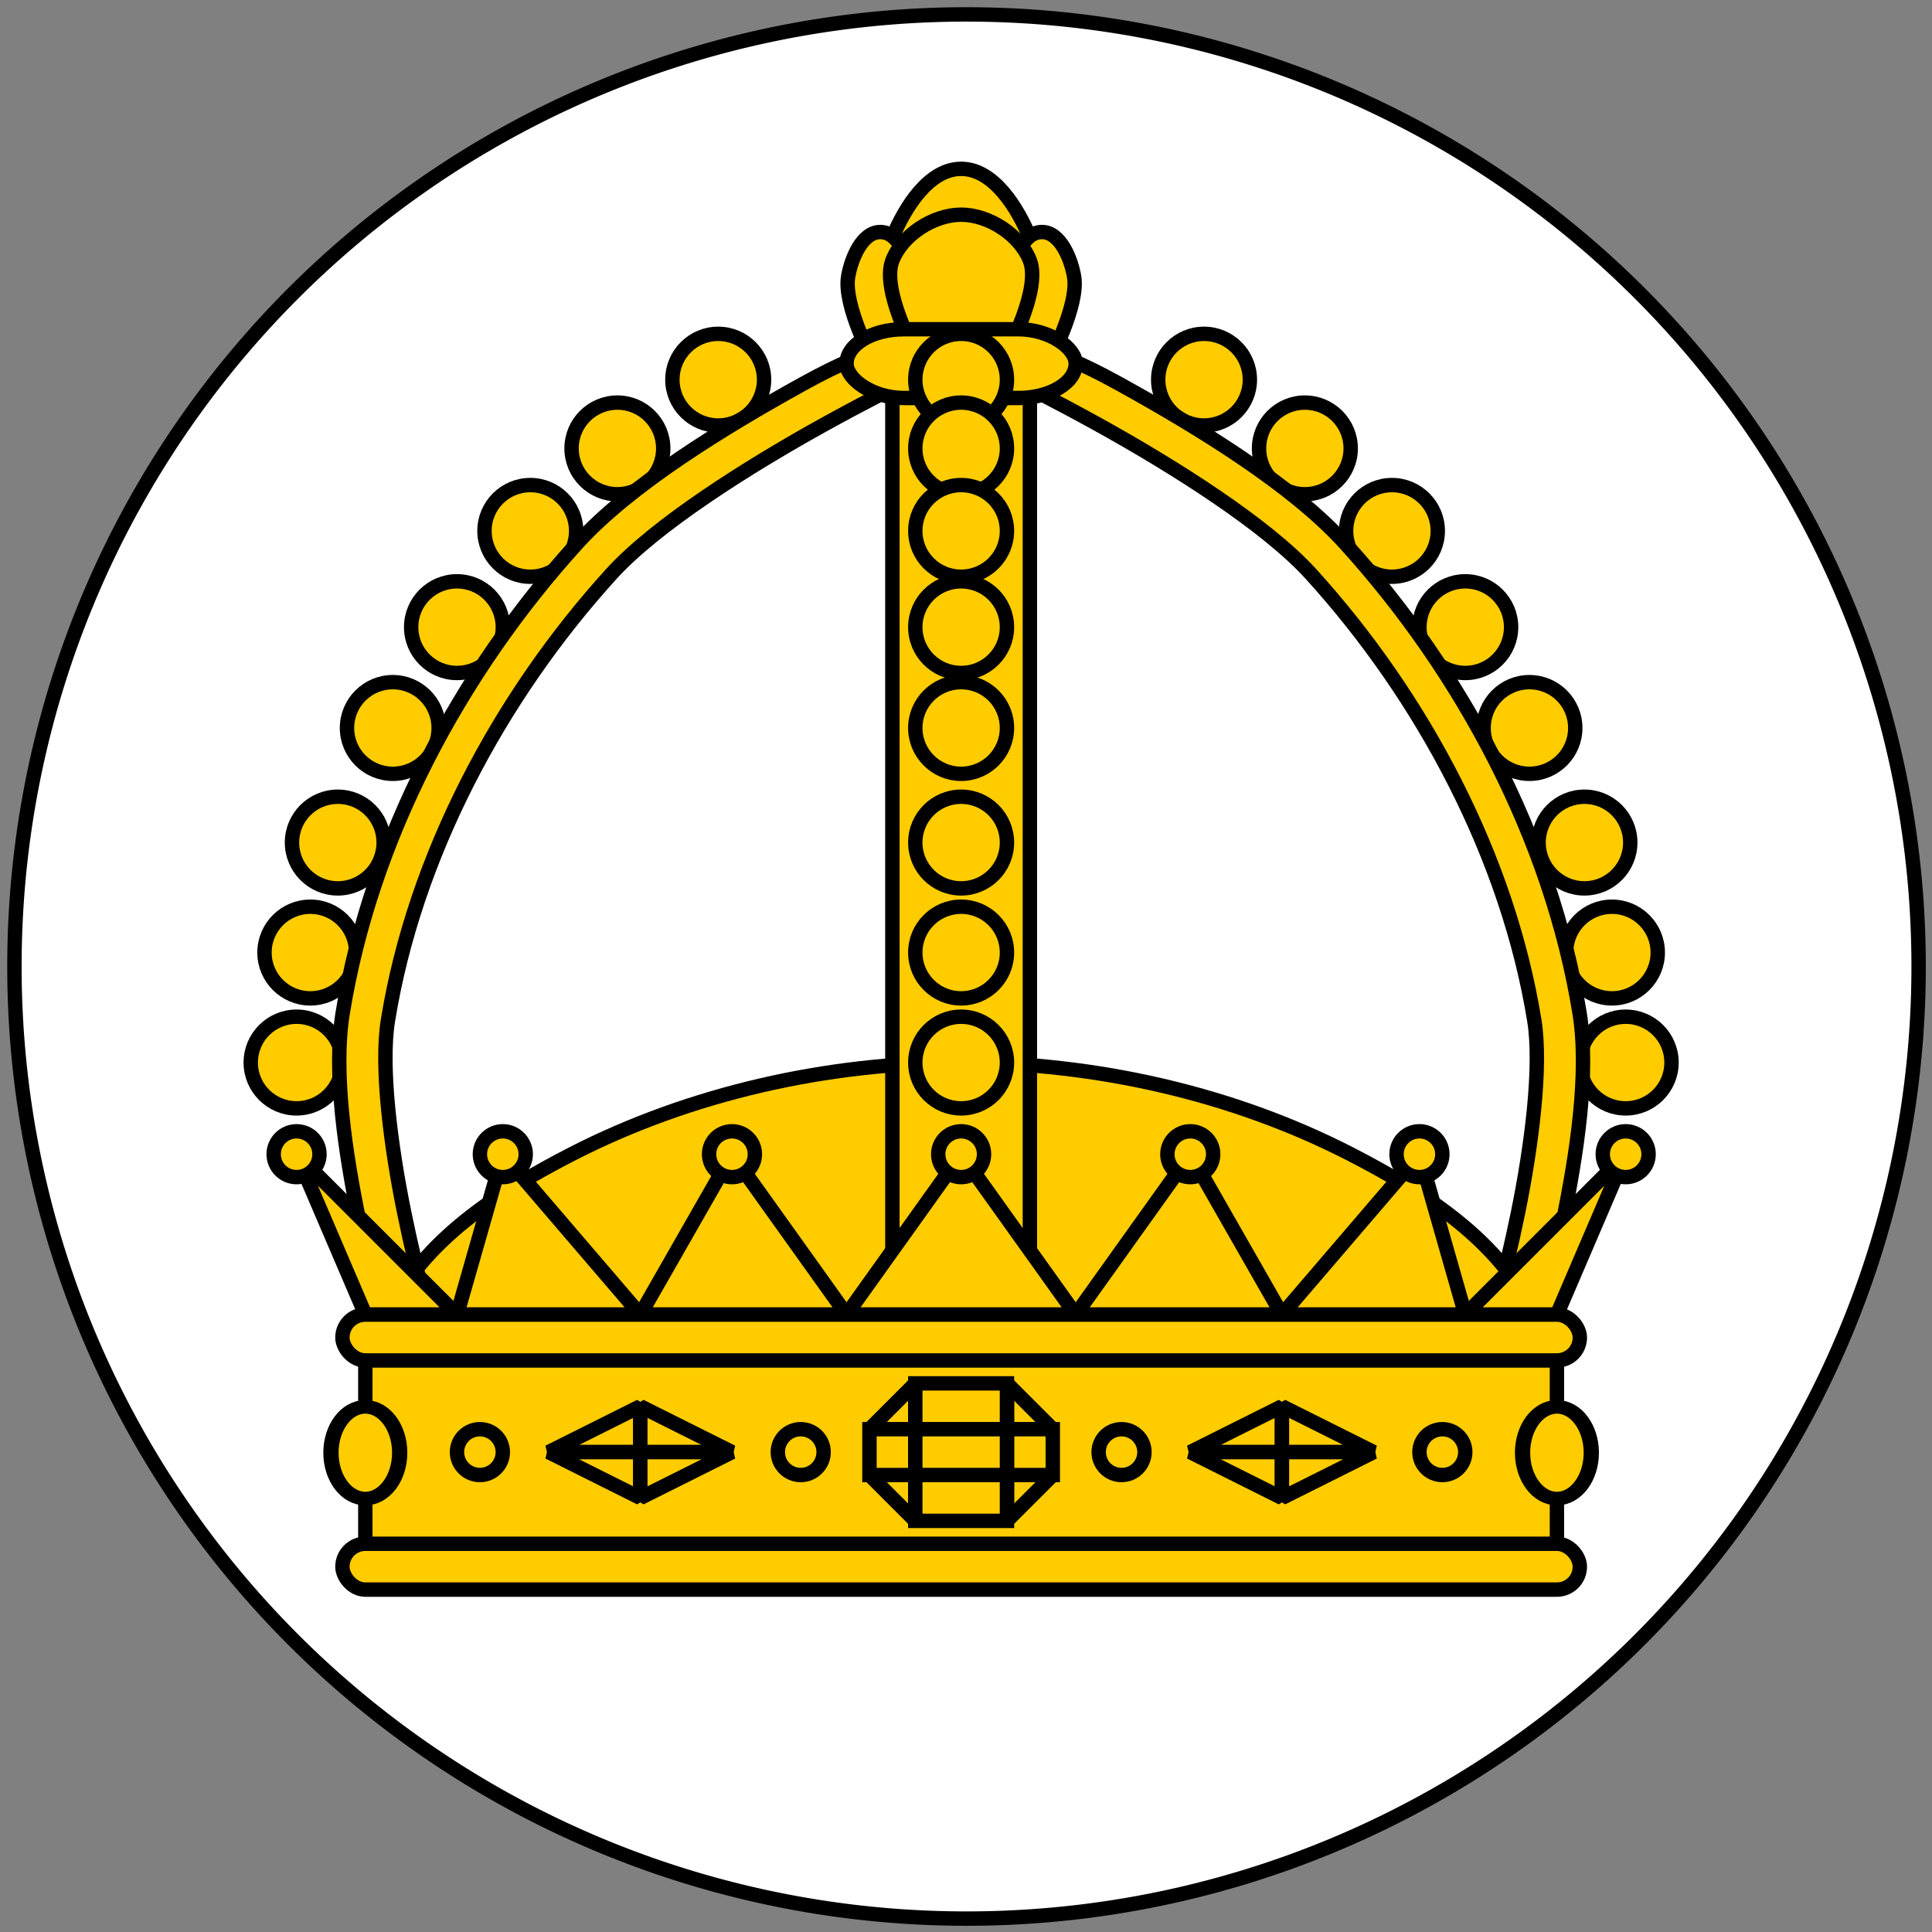 <?xml version="1.0" encoding="UTF-8" standalone="no"?>
<!-- Created with Inkscape (http://www.inkscape.org/) -->

<svg
   xmlns:dc="http://purl.org/dc/elements/1.1/"
   xmlns:cc="http://creativecommons.org/ns#"
   xmlns:rdf="http://www.w3.org/1999/02/22-rdf-syntax-ns#"
   xmlns:svg="http://www.w3.org/2000/svg"
   xmlns="http://www.w3.org/2000/svg"
   xmlns:sodipodi="http://sodipodi.sourceforge.net/DTD/sodipodi-0.dtd"
   xmlns:inkscape="http://www.inkscape.org/namespaces/inkscape"
   width="403"
   height="403"
   id="svg3480"
   version="1.1"
   inkscape:version="0.48.4 r9939"
   sodipodi:docname="Symbol Politik Monarchie.svg"
   inkscape:export-filename="C:\Users\uudo8540\Desktop\ggp2015\symbole\symbole.png"
   inkscape:export-xdpi="43.402927"
   inkscape:export-ydpi="43.402927">
  <rect width="100%" height="100%" fill="#808080" stroke="none"/>
  <defs
     id="defs3482">
    <mask
       id="mask2918">
      <path
         inkscape:connector-curvature="0"
         d="m 58.75,323 c 52.744,-25.36 85.017,-51.532 106.5,-76.75 -23.162,-16.57 -16.357,-15.277 4.5,-7.25 9.813,3.777 26.75,4 45.75,-28 14.586,-24.566 27.5,-35 27.5,-35 -16.42,1.836 -45.033,-3.333 4.25,-8.625 21.19,-26.026 47.606,-48.568 72.5,-72.125 -48.101,19.604 -30.942,-1.276 8.875,-7.625 26.567,-36.342 75.37,-55.871 129,-71.75 -37.013,1.311 -77.56,-0.164 -93.5,17.75 l 0.25,-8.625 c -35.964,8.945 -120.915,39.798 -123.252,46.533 -1.795,5.174 -7.703,16.731 -10.695,27.666 -0.929,-6.637 -0.72,-13.957 0.707,-22.009 -25.082,11.377 -71.425,46.024 -73.451,54.27 -1.172,4.77 -4.218,41.116 -1.591,57.276 -8.658,-13.419 -9.851,-30.232 -11.387,-46.889 -8.819,8.96 -45.05,23.539 -38.287,93.911 -7.491,-8.304 -6.003,-21.597 -8.132,-32.88 C 74.276,233.484 53.094,278.867 54,324"
         style="fill:#ffffff;fill-opacity:1;fill-rule:evenodd;stroke:#ffffff;stroke-width:0.625;stroke-linecap:butt;stroke-linejoin:round;stroke-miterlimit:4;stroke-opacity:1;stroke-dasharray:none"
         id="path2901" />
    </mask>
    <linearGradient
       id="linearGradient2772">
      <stop
         style="stop-color:white;stop-opacity:1"
         offset="0"
         id="stop2774" />
      <stop
         style="stop-color:white;stop-opacity:1"
         offset="0.169"
         id="stop2887" />
      <stop
         style="stop-color:#edc;stop-opacity:1"
         offset="0.361"
         id="stop2780" />
      <stop
         style="stop-color:#9cf;stop-opacity:1"
         offset="0.617"
         id="stop2889" />
      <stop
         style="stop-color:#9cf;stop-opacity:1"
         offset="1"
         id="stop2776" />
    </linearGradient>
    <linearGradient
       id="linearGradient3094">
      <stop
         style="stop-color:white;stop-opacity:1"
         offset="0"
         id="stop3096" />
      <stop
         style="stop-color:white;stop-opacity:1"
         offset="0.169"
         id="stop3098" />
      <stop
         style="stop-color:#edc;stop-opacity:1"
         offset="0.361"
         id="stop3100" />
      <stop
         style="stop-color:#9cf;stop-opacity:1"
         offset="0.617"
         id="stop3102" />
      <stop
         style="stop-color:#9cf;stop-opacity:1"
         offset="1"
         id="stop3104" />
    </linearGradient>
    <linearGradient
       id="linearGradient3107">
      <stop
         style="stop-color:white;stop-opacity:1"
         offset="0"
         id="stop3109" />
      <stop
         style="stop-color:white;stop-opacity:1"
         offset="0.169"
         id="stop3111" />
      <stop
         style="stop-color:#edc;stop-opacity:1"
         offset="0.361"
         id="stop3113" />
      <stop
         style="stop-color:#9cf;stop-opacity:1"
         offset="0.617"
         id="stop3115" />
      <stop
         style="stop-color:#9cf;stop-opacity:1"
         offset="1"
         id="stop3117" />
    </linearGradient>
    <linearGradient
       id="linearGradient2819">
      <stop
         style="stop-color:white;stop-opacity:1"
         offset="0"
         id="stop2821" />
      <stop
         style="stop-color:white;stop-opacity:1"
         offset="0.411"
         id="stop2921" />
      <stop
         style="stop-color:#9cf;stop-opacity:1"
         offset="1"
         id="stop2823" />
    </linearGradient>
    <linearGradient
       id="linearGradient3125">
      <stop
         style="stop-color:white;stop-opacity:1"
         offset="0"
         id="stop3127" />
      <stop
         style="stop-color:white;stop-opacity:1"
         offset="0.411"
         id="stop3129" />
      <stop
         style="stop-color:#9cf;stop-opacity:1"
         offset="1"
         id="stop3131" />
    </linearGradient>
    <linearGradient
       id="linearGradient3134">
      <stop
         style="stop-color:white;stop-opacity:1"
         offset="0"
         id="stop3136" />
      <stop
         style="stop-color:white;stop-opacity:1"
         offset="0.411"
         id="stop3138" />
      <stop
         style="stop-color:#9cf;stop-opacity:1"
         offset="1"
         id="stop3140" />
    </linearGradient>
    <linearGradient
       id="linearGradient3143">
      <stop
         style="stop-color:white;stop-opacity:1"
         offset="0"
         id="stop3145" />
      <stop
         style="stop-color:white;stop-opacity:1"
         offset="0.169"
         id="stop3147" />
      <stop
         style="stop-color:#edc;stop-opacity:1"
         offset="0.361"
         id="stop3149" />
      <stop
         style="stop-color:#9cf;stop-opacity:1"
         offset="0.617"
         id="stop3151" />
      <stop
         style="stop-color:#9cf;stop-opacity:1"
         offset="1"
         id="stop3153" />
    </linearGradient>
    <linearGradient
       id="linearGradient3156">
      <stop
         style="stop-color:white;stop-opacity:1"
         offset="0"
         id="stop3158" />
      <stop
         style="stop-color:white;stop-opacity:1"
         offset="0.169"
         id="stop3160" />
      <stop
         style="stop-color:#edc;stop-opacity:1"
         offset="0.361"
         id="stop3162" />
      <stop
         style="stop-color:#9cf;stop-opacity:1"
         offset="0.617"
         id="stop3164" />
      <stop
         style="stop-color:#9cf;stop-opacity:1"
         offset="1"
         id="stop3166" />
    </linearGradient>
    <mask
       id="mask2761">
      <path
         inkscape:connector-curvature="0"
         d="M 281.5,87.25 C 163.117,181.455 64.983,280.997 11.688,391.75 l 3.312,0 c 0,0 6.5,-9.5 11.25,-13.5 4.75,-4 19.25,-13.75 19.25,-13.75 0,0 12.483,-37.878 38.292,-74.647 C 109.602,253.083 145.664,218.081 153.089,210.303 160.513,202.525 176.125,185.75 176.125,185.75"
         style="fill:#ffffff;fill-opacity:1;fill-rule:evenodd;stroke:#ffffff;stroke-width:1.25;stroke-linecap:butt;stroke-linejoin:miter;stroke-miterlimit:4;stroke-opacity:1;stroke-dasharray:none"
         id="path2759" />
    </mask>
  </defs>
  <sodipodi:namedview
     id="base"
     pagecolor="#ffffff"
     bordercolor="#666666"
     borderopacity="1.0"
     inkscape:pageopacity="0.0"
     inkscape:pageshadow="2"
     inkscape:zoom="0.35"
     inkscape:cx="1119.8591"
     inkscape:cy="412.83883"
     inkscape:document-units="px"
     inkscape:current-layer="layer1"
     showgrid="true"
     inkscape:snap-bbox="true"
     inkscape:bbox-paths="true"
     inkscape:bbox-nodes="true"
     inkscape:snap-bbox-edge-midpoints="true"
     inkscape:snap-bbox-midpoints="true"
     inkscape:object-paths="true"
     inkscape:snap-intersection-paths="true"
     inkscape:object-nodes="true"
     inkscape:snap-smooth-nodes="true"
     inkscape:snap-midpoints="true"
     inkscape:snap-object-midpoints="true"
     inkscape:snap-center="true"
     inkscape:window-width="1280"
     inkscape:window-height="1002"
     inkscape:window-x="-8"
     inkscape:window-y="-8"
     inkscape:window-maximized="1"
     fit-margin-top="0"
     fit-margin-left="0"
     fit-margin-right="0"
     fit-margin-bottom="0">
    <inkscape:grid
       type="xygrid"
       id="grid3805"
       empspacing="5"
       visible="true"
       enabled="true"
       snapvisiblegridlinesonly="true"
       originx="-0.011px"
       originy="0.001px" />
  </sodipodi:namedview>
  <g
     inkscape:label="Ebene 1"
     inkscape:groupmode="layer"
     id="layer1"
     transform="translate(-0.011,-649.364)">
    <path
       sodipodi:type="arc"
       style="fill:#ffffff;fill-opacity:1;fill-rule:nonzero;stroke:#000000;stroke-width:3.023;stroke-miterlimit:0;stroke-opacity:1;stroke-dasharray:none;stroke-dashoffset:0"
       id="path3807"
       sodipodi:cx="220"
       sodipodi:cy="212.36218"
       sodipodi:rx="200"
       sodipodi:ry="200"
       d="m 420,212.362 a 200,200 0 1 1 -400,0 200,200 0 1 1 400,0 z"
       transform="matrix(0.993,0,0,0.993,-16.839,640.094)"
       inkscape:export-filename="C:\Users\uudo8540\Desktop\ggp2015\symbole\1bis6.png"
       inkscape:export-xdpi="131.73296"
       inkscape:export-ydpi="131.73296" />
    <g
       id="g3728"
       transform="matrix(0.478,0,0,0.478,-33.042,523.665)"
       inkscape:export-filename="C:\Users\uudo8540\Desktop\ggp2015\symbole\1bis6.png"
       inkscape:export-xdpi="131.73296"
       inkscape:export-ydpi="131.73296">
      <g
         style="fill:#ffcc00"
         transform="matrix(-1,0,0,1,575.971,50.36)"
         id="g4469">
        <path
           transform="translate(-58.6,-246.914)"
           sodipodi:type="arc"
           style="fill:#ffcc00;fill-opacity:1;stroke:#000000;stroke-width:6.278;stroke-miterlimit:4;stroke-opacity:1;stroke-dasharray:none"
           id="path4258-98-2"
           sodipodi:cx="40"
           sodipodi:cy="625.20154"
           sodipodi:rx="20"
           sodipodi:ry="20"
           d="m 60,625.202 c 0,11.046 -8.954,20 -20,20 -11.046,0 -20,-8.954 -20,-20 0,-11.046 8.954,-20 20,-20 11.046,0 20,8.954 20,20 z" />
        <path
           transform="translate(-140.6,-180.914)"
           sodipodi:type="arc"
           style="fill:#ffcc00;fill-opacity:1;stroke:#000000;stroke-width:6.278;stroke-miterlimit:4;stroke-opacity:1;stroke-dasharray:none"
           id="path4258-2-86"
           sodipodi:cx="40"
           sodipodi:cy="625.20154"
           sodipodi:rx="20"
           sodipodi:ry="20"
           d="m 60,625.202 c 0,11.046 -8.954,20 -20,20 -11.046,0 -20,-8.954 -20,-20 0,-11.046 8.954,-20 20,-20 11.046,0 20,8.954 20,20 z" />
        <path
           sodipodi:type="arc"
           style="fill:#ffcc00;fill-opacity:1;stroke:#000000;stroke-width:6.278;stroke-miterlimit:4;stroke-opacity:1;stroke-dasharray:none"
           id="path4258-14"
           sodipodi:cx="40"
           sodipodi:cy="625.20154"
           sodipodi:rx="20"
           sodipodi:ry="20"
           d="m 60,625.202 c 0,11.046 -8.954,20 -20,20 -11.046,0 -20,-8.954 -20,-20 0,-11.046 8.954,-20 20,-20 11.046,0 20,8.954 20,20 z"
           transform="translate(-242.6,51.086)" />
        <path
           transform="translate(-236.6,3.086)"
           sodipodi:type="arc"
           style="fill:#ffcc00;fill-opacity:1;stroke:#000000;stroke-width:6.278;stroke-miterlimit:4;stroke-opacity:1;stroke-dasharray:none"
           id="path4258-1-9"
           sodipodi:cx="40"
           sodipodi:cy="625.20154"
           sodipodi:rx="20"
           sodipodi:ry="20"
           d="m 60,625.202 c 0,11.046 -8.954,20 -20,20 -11.046,0 -20,-8.954 -20,-20 0,-11.046 8.954,-20 20,-20 11.046,0 20,8.954 20,20 z" />
        <path
           transform="translate(-224.6,-44.914)"
           sodipodi:type="arc"
           style="fill:#ffcc00;fill-opacity:1;stroke:#000000;stroke-width:6.278;stroke-miterlimit:4;stroke-opacity:1;stroke-dasharray:none"
           id="path4258-7-8"
           sodipodi:cx="40"
           sodipodi:cy="625.20154"
           sodipodi:rx="20"
           sodipodi:ry="20"
           d="m 60,625.202 c 0,11.046 -8.954,20 -20,20 -11.046,0 -20,-8.954 -20,-20 0,-11.046 8.954,-20 20,-20 11.046,0 20,8.954 20,20 z" />
        <path
           transform="translate(-200.6,-94.914)"
           sodipodi:type="arc"
           style="fill:#ffcc00;fill-opacity:1;stroke:#000000;stroke-width:6.278;stroke-miterlimit:4;stroke-opacity:1;stroke-dasharray:none"
           id="path4258-9-4"
           sodipodi:cx="40"
           sodipodi:cy="625.20154"
           sodipodi:rx="20"
           sodipodi:ry="20"
           d="m 60,625.202 c 0,11.046 -8.954,20 -20,20 -11.046,0 -20,-8.954 -20,-20 0,-11.046 8.954,-20 20,-20 11.046,0 20,8.954 20,20 z" />
        <path
           transform="translate(-172.6,-138.914)"
           sodipodi:type="arc"
           style="fill:#ffcc00;fill-opacity:1;stroke:#000000;stroke-width:6.278;stroke-miterlimit:4;stroke-opacity:1;stroke-dasharray:none"
           id="path4258-5-2"
           sodipodi:cx="40"
           sodipodi:cy="625.20154"
           sodipodi:rx="20"
           sodipodi:ry="20"
           d="m 60,625.202 c 0,11.046 -8.954,20 -20,20 -11.046,0 -20,-8.954 -20,-20 0,-11.046 8.954,-20 20,-20 11.046,0 20,8.954 20,20 z" />
        <path
           transform="translate(-102.6,-216.914)"
           sodipodi:type="arc"
           style="fill:#ffcc00;fill-opacity:1;stroke:#000000;stroke-width:6.278;stroke-miterlimit:4;stroke-opacity:1;stroke-dasharray:none"
           id="path4258-6-9"
           sodipodi:cx="40"
           sodipodi:cy="625.20154"
           sodipodi:rx="20"
           sodipodi:ry="20"
           d="m 60,625.202 c 0,11.046 -8.954,20 -20,20 -11.046,0 -20,-8.954 -20,-20 0,-11.046 8.954,-20 20,-20 11.046,0 20,8.954 20,20 z" />
      </g>
      <path
         sodipodi:nodetypes="cssssccsssscc"
         inkscape:connector-curvature="0"
         d="m 518.571,416.648 c 0,0 3.885,-5.591 38.969,13.798 35.084,19.389 75.46,44.198 98.438,69.469 51.341,56.463 90.157,129.256 102.469,205.125 4.253,26.209 -1.213,61.421 -7.25,91.062 -6.037,29.641 -13.031,53.375 -13.031,53.375 l -19.188,-5.656 c 0,0 6.774,-22.993 12.625,-51.719 5.851,-28.726 10.392,-63.521 7.094,-83.844 -11.567,-71.277 -48.585,-141.045 -97.531,-194.875 -19.334,-21.262 -58.974,-46.46 -93.313,-65.438 -34.338,-18.977 -63.406,-32.188 -63.406,-32.188 z"
         style="font-size:medium;font-style:normal;font-variant:normal;font-weight:normal;font-stretch:normal;text-indent:0;text-align:start;text-decoration:none;line-height:normal;letter-spacing:normal;word-spacing:normal;text-transform:none;direction:ltr;block-progression:tb;writing-mode:lr-tb;text-anchor:start;baseline-shift:baseline;color:#000000;fill:#ffcc00;fill-opacity:1;stroke:#000000;stroke-width:6.278;stroke-miterlimit:4;stroke-dasharray:none;marker:none;visibility:visible;display:inline;overflow:visible;enable-background:accumulate;font-family:Sans;-inkscape-font-specification:Sans"
         id="path4499" />
      <g
         style="fill:#ffcc00"
         transform="translate(121.171,30.36)"
         id="g4479">
        <path
           transform="translate(221.4,-226.914)"
           sodipodi:type="arc"
           style="fill:#ffcc00;fill-opacity:1;stroke:#000000;stroke-width:6.278;stroke-miterlimit:4;stroke-opacity:1;stroke-dasharray:none"
           id="path4258-98"
           sodipodi:cx="40"
           sodipodi:cy="625.20154"
           sodipodi:rx="20"
           sodipodi:ry="20"
           d="m 60,625.202 c 0,11.046 -8.954,20 -20,20 -11.046,0 -20,-8.954 -20,-20 0,-11.046 8.954,-20 20,-20 11.046,0 20,8.954 20,20 z" />
        <path
           transform="translate(139.4,-160.914)"
           sodipodi:type="arc"
           style="fill:#ffcc00;fill-opacity:1;stroke:#000000;stroke-width:6.278;stroke-miterlimit:4;stroke-opacity:1;stroke-dasharray:none"
           id="path4258-2"
           sodipodi:cx="40"
           sodipodi:cy="625.20154"
           sodipodi:rx="20"
           sodipodi:ry="20"
           d="m 60,625.202 c 0,11.046 -8.954,20 -20,20 -11.046,0 -20,-8.954 -20,-20 0,-11.046 8.954,-20 20,-20 11.046,0 20,8.954 20,20 z" />
        <path
           sodipodi:type="arc"
           style="fill:#ffcc00;fill-opacity:1;stroke:#000000;stroke-width:6.278;stroke-miterlimit:4;stroke-opacity:1;stroke-dasharray:none"
           id="path4258"
           sodipodi:cx="40"
           sodipodi:cy="625.20154"
           sodipodi:rx="20"
           sodipodi:ry="20"
           d="m 60,625.202 c 0,11.046 -8.954,20 -20,20 -11.046,0 -20,-8.954 -20,-20 0,-11.046 8.954,-20 20,-20 11.046,0 20,8.954 20,20 z"
           transform="translate(37.4,71.086)" />
        <path
           transform="translate(43.4,23.086)"
           sodipodi:type="arc"
           style="fill:#ffcc00;fill-opacity:1;stroke:#000000;stroke-width:6.278;stroke-miterlimit:4;stroke-opacity:1;stroke-dasharray:none"
           id="path4258-1"
           sodipodi:cx="40"
           sodipodi:cy="625.20154"
           sodipodi:rx="20"
           sodipodi:ry="20"
           d="m 60,625.202 c 0,11.046 -8.954,20 -20,20 -11.046,0 -20,-8.954 -20,-20 0,-11.046 8.954,-20 20,-20 11.046,0 20,8.954 20,20 z" />
        <path
           transform="translate(55.4,-24.914)"
           sodipodi:type="arc"
           style="fill:#ffcc00;fill-opacity:1;stroke:#000000;stroke-width:6.278;stroke-miterlimit:4;stroke-opacity:1;stroke-dasharray:none"
           id="path4258-7"
           sodipodi:cx="40"
           sodipodi:cy="625.20154"
           sodipodi:rx="20"
           sodipodi:ry="20"
           d="m 60,625.202 c 0,11.046 -8.954,20 -20,20 -11.046,0 -20,-8.954 -20,-20 0,-11.046 8.954,-20 20,-20 11.046,0 20,8.954 20,20 z" />
        <path
           transform="translate(79.4,-74.914)"
           sodipodi:type="arc"
           style="fill:#ffcc00;fill-opacity:1;stroke:#000000;stroke-width:6.278;stroke-miterlimit:4;stroke-opacity:1;stroke-dasharray:none"
           id="path4258-9"
           sodipodi:cx="40"
           sodipodi:cy="625.20154"
           sodipodi:rx="20"
           sodipodi:ry="20"
           d="m 60,625.202 c 0,11.046 -8.954,20 -20,20 -11.046,0 -20,-8.954 -20,-20 0,-11.046 8.954,-20 20,-20 11.046,0 20,8.954 20,20 z" />
        <path
           transform="translate(107.4,-118.914)"
           sodipodi:type="arc"
           style="fill:#ffcc00;fill-opacity:1;stroke:#000000;stroke-width:6.278;stroke-miterlimit:4;stroke-opacity:1;stroke-dasharray:none"
           id="path4258-5"
           sodipodi:cx="40"
           sodipodi:cy="625.20154"
           sodipodi:rx="20"
           sodipodi:ry="20"
           d="m 60,625.202 c 0,11.046 -8.954,20 -20,20 -11.046,0 -20,-8.954 -20,-20 0,-11.046 8.954,-20 20,-20 11.046,0 20,8.954 20,20 z" />
        <path
           transform="translate(177.4,-196.914)"
           sodipodi:type="arc"
           style="fill:#ffcc00;fill-opacity:1;stroke:#000000;stroke-width:6.278;stroke-miterlimit:4;stroke-opacity:1;stroke-dasharray:none"
           id="path4258-6"
           sodipodi:cx="40"
           sodipodi:cy="625.20154"
           sodipodi:rx="20"
           sodipodi:ry="20"
           d="m 60,625.202 c 0,11.046 -8.954,20 -20,20 -11.046,0 -20,-8.954 -20,-20 0,-11.046 8.954,-20 20,-20 11.046,0 20,8.954 20,20 z" />
      </g>
      <path
         sodipodi:nodetypes="acccaaa"
         id="path4007"
         d="m 518.571,366.648 c 1.276,3.08 0,10 0,10 l -27.684,17.628 -32.316,-17.628 c 0,0 -1.276,-6.92 0,-10 5.412,-13.066 15.858,-30 30,-30 14.142,0 24.588,16.934 30,30 z"
         style="fill:#ffcc00;stroke:#000000;stroke-width:6.278;stroke-linecap:butt;stroke-linejoin:miter;stroke-miterlimit:4;stroke-opacity:1;stroke-dasharray:none"
         inkscape:connector-curvature="0" />
      <path
         sodipodi:nodetypes="caaacc"
         id="path3932-6"
         d="m 526.754,420.993 c 0,0 13.317,-24.567 11.112,-37.376 -1.358,-7.885 -6.142,-19.539 -14.142,-19.396 -9.02,0.162 -12.266,13.879 -15.152,22.426 -3.776,11.184 -2.02,35.355 -2.02,35.355 z"
         style="fill:#ffcc00;stroke:#000000;stroke-width:6.278;stroke-linecap:butt;stroke-linejoin:miter;stroke-miterlimit:4;stroke-opacity:1;stroke-dasharray:none"
         inkscape:connector-curvature="0" />
      <path
         inkscape:connector-curvature="0"
         sodipodi:nodetypes="caaaaacc"
         id="path4055"
         d="m 238.571,856.648 c 0,0 -2.755,-13.929 0,-20 14.642,-32.267 48.488,-53.796 80,-70 51.77,-26.622 111.786,-40 170,-40 58.214,0 118.23,13.378 170,40 31.512,16.204 65.358,37.733 80,70 2.755,6.071 0,20 0,20 z"
         style="fill:#ffcc00;stroke:#000000;stroke-width:6.278;stroke-linecap:butt;stroke-linejoin:miter;stroke-miterlimit:4;stroke-opacity:1;stroke-dasharray:none" />
      <rect
         y="416.648"
         x="458.571"
         height="430"
         width="60"
         id="rect4334"
         style="fill:#ffcc00;fill-opacity:1;stroke:#000000;stroke-width:6.278;stroke-miterlimit:4;stroke-opacity:1;stroke-dasharray:none" />
      <path
         id="path453"
         sodipodi:nodetypes="cssssccsssscc"
         inkscape:connector-curvature="0"
         d="m 458.571,416.648 c 0,0 -3.885,-5.591 -38.969,13.798 -35.084,19.389 -75.46,44.198 -98.438,69.469 -51.341,56.463 -90.157,129.256 -102.469,205.125 -4.253,26.209 1.213,61.421 7.25,91.062 6.037,29.641 13.031,53.375 13.031,53.375 l 19.188,-5.656 c 0,0 -6.774,-22.993 -12.625,-51.719 -5.851,-28.726 -10.392,-63.521 -7.094,-83.844 11.567,-71.277 48.585,-141.045 97.531,-194.875 19.334,-21.262 58.974,-46.46 93.312,-65.438 34.338,-18.977 63.406,-32.188 63.406,-32.188 z"
         style="font-size:medium;font-style:normal;font-variant:normal;font-weight:normal;font-stretch:normal;text-indent:0;text-align:start;text-decoration:none;line-height:normal;letter-spacing:normal;word-spacing:normal;text-transform:none;direction:ltr;block-progression:tb;writing-mode:lr-tb;text-anchor:start;baseline-shift:baseline;color:#000000;fill:#ffcc00;fill-opacity:1;stroke:#000000;stroke-width:6.278;stroke-miterlimit:4;stroke-dasharray:none;marker:none;visibility:visible;display:inline;overflow:visible;enable-background:accumulate;font-family:Sans;-inkscape-font-specification:Sans" />
      <rect
         y="846.648"
         x="228.571"
         height="100"
         width="520"
         id="rect4153"
         style="fill:#ffcc00;stroke:#000000;stroke-width:6.278;stroke-miterlimit:4;stroke-opacity:1;stroke-dasharray:none" />
      <path
         sodipodi:nodetypes="caaacc"
         id="path3932"
         d="m 450.389,420.993 c 0,0 -13.317,-24.567 -11.112,-37.376 1.358,-7.885 6.142,-19.539 14.142,-19.396 9.02,0.162 12.266,13.879 15.152,22.426 3.776,11.184 2.02,35.355 2.02,35.355 z"
         style="fill:#ffcc00;stroke:#000000;stroke-width:6.278;stroke-linecap:butt;stroke-linejoin:miter;stroke-miterlimit:4;stroke-opacity:1;stroke-dasharray:none"
         inkscape:connector-curvature="0" />
      <path
         sodipodi:nodetypes="ccaaac"
         id="path3918"
         d="m 468.571,416.648 40,0 c 0,0 14.956,-27.181 10,-40 -4.334,-11.21 -17.982,-20 -30,-20 -12.018,0 -25.666,8.79 -30,20 -4.956,12.819 10,40 10,40 z"
         style="fill:#ffcc00;stroke:#000000;stroke-width:6.278;stroke-linecap:butt;stroke-linejoin:miter;stroke-miterlimit:4;stroke-opacity:1;stroke-dasharray:none"
         inkscape:connector-curvature="0" />
      <path
         sodipodi:nodetypes="cccc"
         inkscape:connector-curvature="0"
         id="path4155"
         d="m 438.571,836.648 50,-70 50,70 z"
         style="fill:#ffcc00;stroke:#000000;stroke-width:6.278;stroke-linecap:butt;stroke-linejoin:miter;stroke-miterlimit:4;stroke-opacity:1;stroke-dasharray:none" />
      <path
         inkscape:connector-curvature="0"
         sodipodi:nodetypes="cccc"
         id="path4155-4"
         d="m 348.571,836.648 40,-70 50,70 z"
         style="fill:#ffcc00;stroke:#000000;stroke-width:6.278;stroke-linecap:butt;stroke-linejoin:miter;stroke-miterlimit:4;stroke-opacity:1;stroke-dasharray:none" />
      <path
         inkscape:connector-curvature="0"
         sodipodi:nodetypes="cccc"
         id="path4155-42"
         d="m 268.571,836.648 20,-70 60,70 z"
         style="fill:#ffcc00;stroke:#000000;stroke-width:6.278;stroke-linecap:butt;stroke-linejoin:miter;stroke-miterlimit:4;stroke-opacity:1;stroke-dasharray:none" />
      <path
         inkscape:connector-curvature="0"
         sodipodi:nodetypes="cccc"
         id="path4155-42-0"
         d="m 228.571,836.648 -30,-70 70,70 z"
         style="fill:#ffcc00;stroke:#000000;stroke-width:6.278;stroke-linecap:butt;stroke-linejoin:miter;stroke-miterlimit:4;stroke-opacity:1;stroke-dasharray:none" />
      <rect
         rx="25"
         ry="15"
         y="406.648"
         x="438.571"
         height="30"
         width="100"
         id="rect4386"
         style="fill:#ffcc00;fill-opacity:1;stroke:#000000;stroke-width:6.278;stroke-miterlimit:4;stroke-opacity:1;stroke-dasharray:none" />
      <path
         d="m 60,625.202 c 0,11.046 -8.954,20 -20,20 -11.046,0 -20,-8.954 -20,-20 0,-11.046 8.954,-20 20,-20 11.046,0 20,8.954 20,20 z"
         sodipodi:ry="20"
         sodipodi:rx="20"
         sodipodi:cy="625.20154"
         sodipodi:cx="40"
         id="path4258-98-7"
         style="fill:#ffcc00;fill-opacity:1;stroke:#000000;stroke-width:6.278;stroke-miterlimit:4;stroke-opacity:1;stroke-dasharray:none"
         sodipodi:type="arc"
         transform="translate(448.571,-196.554)" />
      <path
         transform="translate(448.571,101.446)"
         d="m 60,625.202 c 0,11.046 -8.954,20 -20,20 -11.046,0 -20,-8.954 -20,-20 0,-11.046 8.954,-20 20,-20 11.046,0 20,8.954 20,20 z"
         sodipodi:ry="20"
         sodipodi:rx="20"
         sodipodi:cy="625.20154"
         sodipodi:cx="40"
         id="path4258-16"
         style="fill:#ffcc00;fill-opacity:1;stroke:#000000;stroke-width:6.278;stroke-miterlimit:4;stroke-opacity:1;stroke-dasharray:none"
         sodipodi:type="arc" />
      <path
         d="m 60,625.202 c 0,11.046 -8.954,20 -20,20 -11.046,0 -20,-8.954 -20,-20 0,-11.046 8.954,-20 20,-20 11.046,0 20,8.954 20,20 z"
         sodipodi:ry="20"
         sodipodi:rx="20"
         sodipodi:cy="625.20154"
         sodipodi:cx="40"
         id="path4258-1-2"
         style="fill:#ffcc00;fill-opacity:1;stroke:#000000;stroke-width:6.278;stroke-miterlimit:4;stroke-opacity:1;stroke-dasharray:none"
         sodipodi:type="arc"
         transform="translate(448.571,53.446)" />
      <path
         d="m 60,625.202 c 0,11.046 -8.954,20 -20,20 -11.046,0 -20,-8.954 -20,-20 0,-11.046 8.954,-20 20,-20 11.046,0 20,8.954 20,20 z"
         sodipodi:ry="20"
         sodipodi:rx="20"
         sodipodi:cy="625.20154"
         sodipodi:cx="40"
         id="path4258-7-4"
         style="fill:#ffcc00;fill-opacity:1;stroke:#000000;stroke-width:6.278;stroke-miterlimit:4;stroke-opacity:1;stroke-dasharray:none"
         sodipodi:type="arc"
         transform="translate(448.571,5.446)" />
      <path
         d="m 60,625.202 c 0,11.046 -8.954,20 -20,20 -11.046,0 -20,-8.954 -20,-20 0,-11.046 8.954,-20 20,-20 11.046,0 20,8.954 20,20 z"
         sodipodi:ry="20"
         sodipodi:rx="20"
         sodipodi:cy="625.20154"
         sodipodi:cx="40"
         id="path4258-9-2"
         style="fill:#ffcc00;fill-opacity:1;stroke:#000000;stroke-width:6.278;stroke-miterlimit:4;stroke-opacity:1;stroke-dasharray:none"
         sodipodi:type="arc"
         transform="translate(448.571,-44.554)" />
      <path
         d="m 60,625.202 c 0,11.046 -8.954,20 -20,20 -11.046,0 -20,-8.954 -20,-20 0,-11.046 8.954,-20 20,-20 11.046,0 20,8.954 20,20 z"
         sodipodi:ry="20"
         sodipodi:rx="20"
         sodipodi:cy="625.20154"
         sodipodi:cx="40"
         id="path4258-6-4"
         style="fill:#ffcc00;fill-opacity:1;stroke:#000000;stroke-width:6.278;stroke-miterlimit:4;stroke-opacity:1;stroke-dasharray:none"
         sodipodi:type="arc"
         transform="translate(448.571,-166.554)" />
      <path
         d="m 60,625.202 c 0,11.046 -8.954,20 -20,20 -11.046,0 -20,-8.954 -20,-20 0,-11.046 8.954,-20 20,-20 11.046,0 20,8.954 20,20 z"
         sodipodi:ry="20"
         sodipodi:rx="20"
         sodipodi:cy="625.20154"
         sodipodi:cx="40"
         id="path4258-2-8"
         style="fill:#ffcc00;fill-opacity:1;stroke:#000000;stroke-width:6.278;stroke-miterlimit:4;stroke-opacity:1;stroke-dasharray:none"
         sodipodi:type="arc"
         transform="translate(448.571,-130.554)" />
      <path
         d="m 60,625.202 c 0,11.046 -8.954,20 -20,20 -11.046,0 -20,-8.954 -20,-20 0,-11.046 8.954,-20 20,-20 11.046,0 20,8.954 20,20 z"
         sodipodi:ry="20"
         sodipodi:rx="20"
         sodipodi:cy="625.20154"
         sodipodi:cx="40"
         id="path4258-5-5"
         style="fill:#ffcc00;fill-opacity:1;stroke:#000000;stroke-width:6.278;stroke-miterlimit:4;stroke-opacity:1;stroke-dasharray:none"
         sodipodi:type="arc"
         transform="translate(448.571,-88.554)" />
      <path
         inkscape:connector-curvature="0"
         sodipodi:nodetypes="cccc"
         id="path4155-4-2"
         d="m 628.571,836.648 -40,-70 -50,70 z"
         style="fill:#ffcc00;stroke:#000000;stroke-width:6.278;stroke-linecap:butt;stroke-linejoin:miter;stroke-miterlimit:4;stroke-opacity:1;stroke-dasharray:none" />
      <path
         inkscape:connector-curvature="0"
         sodipodi:nodetypes="cccc"
         id="path4155-42-02"
         d="m 708.571,836.648 -20,-70 -60,70 z"
         style="fill:#ffcc00;stroke:#000000;stroke-width:6.278;stroke-linecap:butt;stroke-linejoin:miter;stroke-miterlimit:4;stroke-opacity:1;stroke-dasharray:none" />
      <path
         inkscape:connector-curvature="0"
         sodipodi:nodetypes="cccc"
         id="path4155-42-0-0"
         d="m 748.571,836.648 30,-70 -70,70 z"
         style="fill:#ffcc00;stroke:#000000;stroke-width:6.278;stroke-linecap:butt;stroke-linejoin:miter;stroke-miterlimit:4;stroke-opacity:1;stroke-dasharray:none" />
      <rect
         rx="10"
         ry="10"
         y="836.648"
         x="218.571"
         height="20"
         width="540"
         id="rect4508"
         style="fill:#ffcc00;fill-opacity:1;stroke:#000000;stroke-width:6.278;stroke-miterlimit:4;stroke-opacity:1;stroke-dasharray:none" />
      <rect
         rx="10"
         ry="10"
         y="936.648"
         x="218.571"
         height="20"
         width="540"
         id="rect4508-2"
         style="fill:#ffcc00;fill-opacity:1;stroke:#000000;stroke-width:6.278;stroke-miterlimit:4;stroke-opacity:1;stroke-dasharray:none" />
      <path
         transform="matrix(0.75,0,0,0.667,161.071,366.513)"
         d="m 110,795.202 c 0,16.569 -8.954,30 -20,30 -11.046,0 -20,-13.431 -20,-30 0,-16.569 8.954,-30 20,-30 11.046,0 20,13.431 20,30 z"
         sodipodi:ry="30"
         sodipodi:rx="20"
         sodipodi:cy="795.20154"
         sodipodi:cx="90"
         id="path4548"
         style="fill:#ffcc00;fill-opacity:1;stroke:#000000;stroke-width:8.878;stroke-miterlimit:4;stroke-opacity:1;stroke-dasharray:none"
         sodipodi:type="arc" />
      <path
         d="m 110,795.202 c 0,16.569 -8.954,30 -20,30 -11.046,0 -20,-13.431 -20,-30 0,-16.569 8.954,-30 20,-30 11.046,0 20,13.431 20,30 z"
         sodipodi:ry="30"
         sodipodi:rx="20"
         sodipodi:cy="795.20154"
         sodipodi:cx="90"
         id="path4548-9"
         style="fill:#ffcc00;fill-opacity:1;stroke:#000000;stroke-width:8.878;stroke-miterlimit:4;stroke-opacity:1;stroke-dasharray:none"
         sodipodi:type="arc"
         transform="matrix(0.75,0,0,0.667,681.071,366.514)" />
      <path
         id="path4555-6"
         d="m 628.571,876.648 0,20 -40,0 z"
         style="fill:#ffcc00;fill-opacity:1;stroke:#000000;stroke-width:6.278;stroke-linecap:butt;stroke-linejoin:miter;stroke-miterlimit:0;stroke-opacity:1;stroke-dasharray:none"
         inkscape:connector-curvature="0"
         sodipodi:nodetypes="cccc" />
      <path
         id="path4555-3-6"
         d="m 628.571,876.648 0,20 40,0 z"
         style="fill:#ffcc00;fill-opacity:1;stroke:#000000;stroke-width:6.278;stroke-linecap:butt;stroke-linejoin:miter;stroke-miterlimit:0;stroke-opacity:1;stroke-dasharray:none"
         inkscape:connector-curvature="0"
         sodipodi:nodetypes="cccc" />
      <path
         id="path4555-8-0"
         d="m 628.571,916.648 0,-20 -40,0 z"
         style="fill:#ffcc00;fill-opacity:1;stroke:#000000;stroke-width:6.278;stroke-linecap:butt;stroke-linejoin:miter;stroke-miterlimit:0;stroke-opacity:1;stroke-dasharray:none"
         inkscape:connector-curvature="0"
         sodipodi:nodetypes="cccc" />
      <path
         id="path4555-3-9-0"
         d="m 628.571,916.648 0,-20 40,0 z"
         style="fill:#ffcc00;fill-opacity:1;stroke:#000000;stroke-width:6.278;stroke-linecap:butt;stroke-linejoin:miter;stroke-miterlimit:0;stroke-opacity:1;stroke-dasharray:none"
         inkscape:connector-curvature="0"
         sodipodi:nodetypes="cccc" />
      <path
         d="m 40,440 c 0,5.523 -4.477,10 -10,10 -5.523,0 -10,-4.477 -10,-10 0,-5.523 4.477,-10 10,-10 5.523,0 10,4.477 10,10 z"
         sodipodi:ry="10"
         sodipodi:rx="10"
         sodipodi:cy="440"
         sodipodi:cx="30"
         id="path3462"
         style="fill:#ffcc00;fill-opacity:1;stroke:#000000;stroke-width:6.278;stroke-miterlimit:0;stroke-opacity:1;stroke-dasharray:none"
         sodipodi:type="arc"
         transform="translate(168.571,326.648)" />
      <path
         d="m 40,440 c 0,5.523 -4.477,10 -10,10 -5.523,0 -10,-4.477 -10,-10 0,-5.523 4.477,-10 10,-10 5.523,0 10,4.477 10,10 z"
         sodipodi:ry="10"
         sodipodi:rx="10"
         sodipodi:cy="440"
         sodipodi:cx="30"
         id="path3462-1"
         style="fill:#ffcc00;fill-opacity:1;stroke:#000000;stroke-width:6.278;stroke-miterlimit:0;stroke-opacity:1;stroke-dasharray:none"
         sodipodi:type="arc"
         transform="translate(258.571,326.648)" />
      <path
         d="m 40,440 c 0,5.523 -4.477,10 -10,10 -5.523,0 -10,-4.477 -10,-10 0,-5.523 4.477,-10 10,-10 5.523,0 10,4.477 10,10 z"
         sodipodi:ry="10"
         sodipodi:rx="10"
         sodipodi:cy="440"
         sodipodi:cx="30"
         id="path3462-7"
         style="fill:#ffcc00;fill-opacity:1;stroke:#000000;stroke-width:6.278;stroke-miterlimit:0;stroke-opacity:1;stroke-dasharray:none"
         sodipodi:type="arc"
         transform="translate(358.571,326.648)" />
      <path
         d="m 40,440 c 0,5.523 -4.477,10 -10,10 -5.523,0 -10,-4.477 -10,-10 0,-5.523 4.477,-10 10,-10 5.523,0 10,4.477 10,10 z"
         sodipodi:ry="10"
         sodipodi:rx="10"
         sodipodi:cy="440"
         sodipodi:cx="30"
         id="path3462-4"
         style="fill:#ffcc00;fill-opacity:1;stroke:#000000;stroke-width:6.278;stroke-miterlimit:0;stroke-opacity:1;stroke-dasharray:none"
         sodipodi:type="arc"
         transform="translate(458.571,326.648)" />
      <path
         d="m 40,440 c 0,5.523 -4.477,10 -10,10 -5.523,0 -10,-4.477 -10,-10 0,-5.523 4.477,-10 10,-10 5.523,0 10,4.477 10,10 z"
         sodipodi:ry="10"
         sodipodi:rx="10"
         sodipodi:cy="440"
         sodipodi:cx="30"
         id="path3462-0"
         style="fill:#ffcc00;fill-opacity:1;stroke:#000000;stroke-width:6.278;stroke-miterlimit:0;stroke-opacity:1;stroke-dasharray:none"
         sodipodi:type="arc"
         transform="translate(558.571,326.648)" />
      <path
         d="m 40,440 c 0,5.523 -4.477,10 -10,10 -5.523,0 -10,-4.477 -10,-10 0,-5.523 4.477,-10 10,-10 5.523,0 10,4.477 10,10 z"
         sodipodi:ry="10"
         sodipodi:rx="10"
         sodipodi:cy="440"
         sodipodi:cx="30"
         id="path3462-9"
         style="fill:#ffcc00;fill-opacity:1;stroke:#000000;stroke-width:6.278;stroke-miterlimit:0;stroke-opacity:1;stroke-dasharray:none"
         sodipodi:type="arc"
         transform="translate(658.571,326.648)" />
      <path
         d="m 40,440 c 0,5.523 -4.477,10 -10,10 -5.523,0 -10,-4.477 -10,-10 0,-5.523 4.477,-10 10,-10 5.523,0 10,4.477 10,10 z"
         sodipodi:ry="10"
         sodipodi:rx="10"
         sodipodi:cy="440"
         sodipodi:cx="30"
         id="path3462-48"
         style="fill:#ffcc00;fill-opacity:1;stroke:#000000;stroke-width:6.278;stroke-miterlimit:0;stroke-opacity:1;stroke-dasharray:none"
         sodipodi:type="arc"
         transform="translate(748.571,326.648)" />
      <path
         inkscape:connector-curvature="0"
         sodipodi:nodetypes="cccc"
         id="path4384-0-8-3-8-0-0"
         d="m 468.571,886.648 -20,0 20,-20 z"
         style="fill:#ffcc00;stroke:#000000;stroke-width:6.278;stroke-linecap:butt;stroke-linejoin:miter;stroke-miterlimit:0;stroke-opacity:1;stroke-dasharray:none" />
      <path
         inkscape:connector-curvature="0"
         sodipodi:nodetypes="cccc"
         id="path4384-0-8-3-8-0-0-1"
         d="m 508.571,886.648 20,0 -20,-20 z"
         style="fill:#ffcc00;stroke:#000000;stroke-width:6.278;stroke-linecap:butt;stroke-linejoin:miter;stroke-miterlimit:0;stroke-opacity:1;stroke-dasharray:none" />
      <path
         inkscape:connector-curvature="0"
         sodipodi:nodetypes="cccc"
         id="path4384-0-8-3-8-0-0-0"
         d="m 468.571,906.648 -20,0 20,20 z"
         style="fill:#ffcc00;stroke:#000000;stroke-width:6.278;stroke-linecap:butt;stroke-linejoin:miter;stroke-miterlimit:0;stroke-opacity:1;stroke-dasharray:none" />
      <path
         inkscape:connector-curvature="0"
         sodipodi:nodetypes="cccc"
         id="path4384-0-8-3-8-0-0-3"
         d="m 508.571,906.648 20,0 -20,20 z"
         style="fill:#ffcc00;stroke:#000000;stroke-width:6.278;stroke-linecap:butt;stroke-linejoin:miter;stroke-miterlimit:0;stroke-opacity:1;stroke-dasharray:none" />
      <rect
         ry="0"
         rx="5.6843419e-014"
         y="866.648"
         x="468.571"
         height="20"
         width="40"
         id="rect3209"
         style="fill:#ffcc00;fill-opacity:1;stroke:#000000;stroke-width:6.278;stroke-miterlimit:4;stroke-opacity:1;stroke-dasharray:none" />
      <rect
         ry="0"
         rx="5.6843419e-014"
         y="906.648"
         x="468.571"
         height="20"
         width="40"
         id="rect3209-7"
         style="fill:#ffcc00;fill-opacity:1;stroke:#000000;stroke-width:6.278;stroke-miterlimit:4;stroke-opacity:1;stroke-dasharray:none" />
      <rect
         transform="matrix(0,-1,1,0,0,0)"
         ry="0"
         rx="2.8421652e-014"
         y="448.571"
         x="-906.648"
         height="20"
         width="20"
         id="rect3209-9"
         style="fill:#ffcc00;fill-opacity:1;stroke:#000000;stroke-width:6.278;stroke-miterlimit:4;stroke-opacity:1;stroke-dasharray:none" />
      <rect
         transform="matrix(0,-1,1,0,0,0)"
         ry="0"
         rx="2.8421709e-014"
         y="508.571"
         x="-906.648"
         height="20"
         width="20"
         id="rect3209-8"
         style="fill:#ffcc00;fill-opacity:1;stroke:#000000;stroke-width:6.278;stroke-miterlimit:4;stroke-opacity:1;stroke-dasharray:none" />
      <rect
         ry="0"
         rx="5.6843487e-014"
         y="886.648"
         x="468.571"
         height="20"
         width="40"
         id="rect3209-3"
         style="fill:#ffcc00;fill-opacity:1;stroke:#000000;stroke-width:6.278;stroke-miterlimit:4;stroke-opacity:1;stroke-dasharray:none" />
      <path
         id="path4555-6-1"
         d="m 348.571,876.648 0,20 -40,0 z"
         style="fill:#ffcc00;fill-opacity:1;stroke:#000000;stroke-width:6.278;stroke-linecap:butt;stroke-linejoin:miter;stroke-miterlimit:0;stroke-opacity:1;stroke-dasharray:none"
         inkscape:connector-curvature="0"
         sodipodi:nodetypes="cccc" />
      <path
         id="path4555-3-6-7"
         d="m 348.571,876.648 0,20 40,0 z"
         style="fill:#ffcc00;fill-opacity:1;stroke:#000000;stroke-width:6.278;stroke-linecap:butt;stroke-linejoin:miter;stroke-miterlimit:0;stroke-opacity:1;stroke-dasharray:none"
         inkscape:connector-curvature="0"
         sodipodi:nodetypes="cccc" />
      <path
         id="path4555-8-0-4"
         d="m 348.571,916.648 0,-20 -40,0 z"
         style="fill:#ffcc00;fill-opacity:1;stroke:#000000;stroke-width:6.278;stroke-linecap:butt;stroke-linejoin:miter;stroke-miterlimit:0;stroke-opacity:1;stroke-dasharray:none"
         inkscape:connector-curvature="0"
         sodipodi:nodetypes="cccc" />
      <path
         id="path4555-3-9-0-0"
         d="m 348.571,916.648 0,-20 40,0 z"
         style="fill:#ffcc00;fill-opacity:1;stroke:#000000;stroke-width:6.278;stroke-linecap:butt;stroke-linejoin:miter;stroke-miterlimit:0;stroke-opacity:1;stroke-dasharray:none"
         inkscape:connector-curvature="0"
         sodipodi:nodetypes="cccc" />
      <path
         d="m 40,440 c 0,5.523 -4.477,10 -10,10 -5.523,0 -10,-4.477 -10,-10 0,-5.523 4.477,-10 10,-10 5.523,0 10,4.477 10,10 z"
         sodipodi:ry="10"
         sodipodi:rx="10"
         sodipodi:cy="440"
         sodipodi:cx="30"
         id="path3462-1-9"
         style="fill:#ffcc00;fill-opacity:1;stroke:#000000;stroke-width:6.278;stroke-miterlimit:0;stroke-opacity:1;stroke-dasharray:none"
         sodipodi:type="arc"
         transform="translate(248.571,456.648)" />
      <path
         d="m 40,440 c 0,5.523 -4.477,10 -10,10 -5.523,0 -10,-4.477 -10,-10 0,-5.523 4.477,-10 10,-10 5.523,0 10,4.477 10,10 z"
         sodipodi:ry="10"
         sodipodi:rx="10"
         sodipodi:cy="440"
         sodipodi:cx="30"
         id="path3462-1-9-4"
         style="fill:#ffcc00;fill-opacity:1;stroke:#000000;stroke-width:6.278;stroke-miterlimit:0;stroke-opacity:1;stroke-dasharray:none"
         sodipodi:type="arc"
         transform="translate(388.571,456.648)" />
      <path
         d="m 40,440 c 0,5.523 -4.477,10 -10,10 -5.523,0 -10,-4.477 -10,-10 0,-5.523 4.477,-10 10,-10 5.523,0 10,4.477 10,10 z"
         sodipodi:ry="10"
         sodipodi:rx="10"
         sodipodi:cy="440"
         sodipodi:cx="30"
         id="path3462-1-9-8"
         style="fill:#ffcc00;fill-opacity:1;stroke:#000000;stroke-width:6.278;stroke-miterlimit:0;stroke-opacity:1;stroke-dasharray:none"
         sodipodi:type="arc"
         transform="translate(528.571,456.648)" />
      <path
         d="m 40,440 c 0,5.523 -4.477,10 -10,10 -5.523,0 -10,-4.477 -10,-10 0,-5.523 4.477,-10 10,-10 5.523,0 10,4.477 10,10 z"
         sodipodi:ry="10"
         sodipodi:rx="10"
         sodipodi:cy="440"
         sodipodi:cx="30"
         id="path3462-1-9-82"
         style="fill:#ffcc00;fill-opacity:1;stroke:#000000;stroke-width:6.278;stroke-miterlimit:0;stroke-opacity:1;stroke-dasharray:none"
         sodipodi:type="arc"
         transform="translate(668.571,456.648)" />
    </g>
  </g>
</svg>
